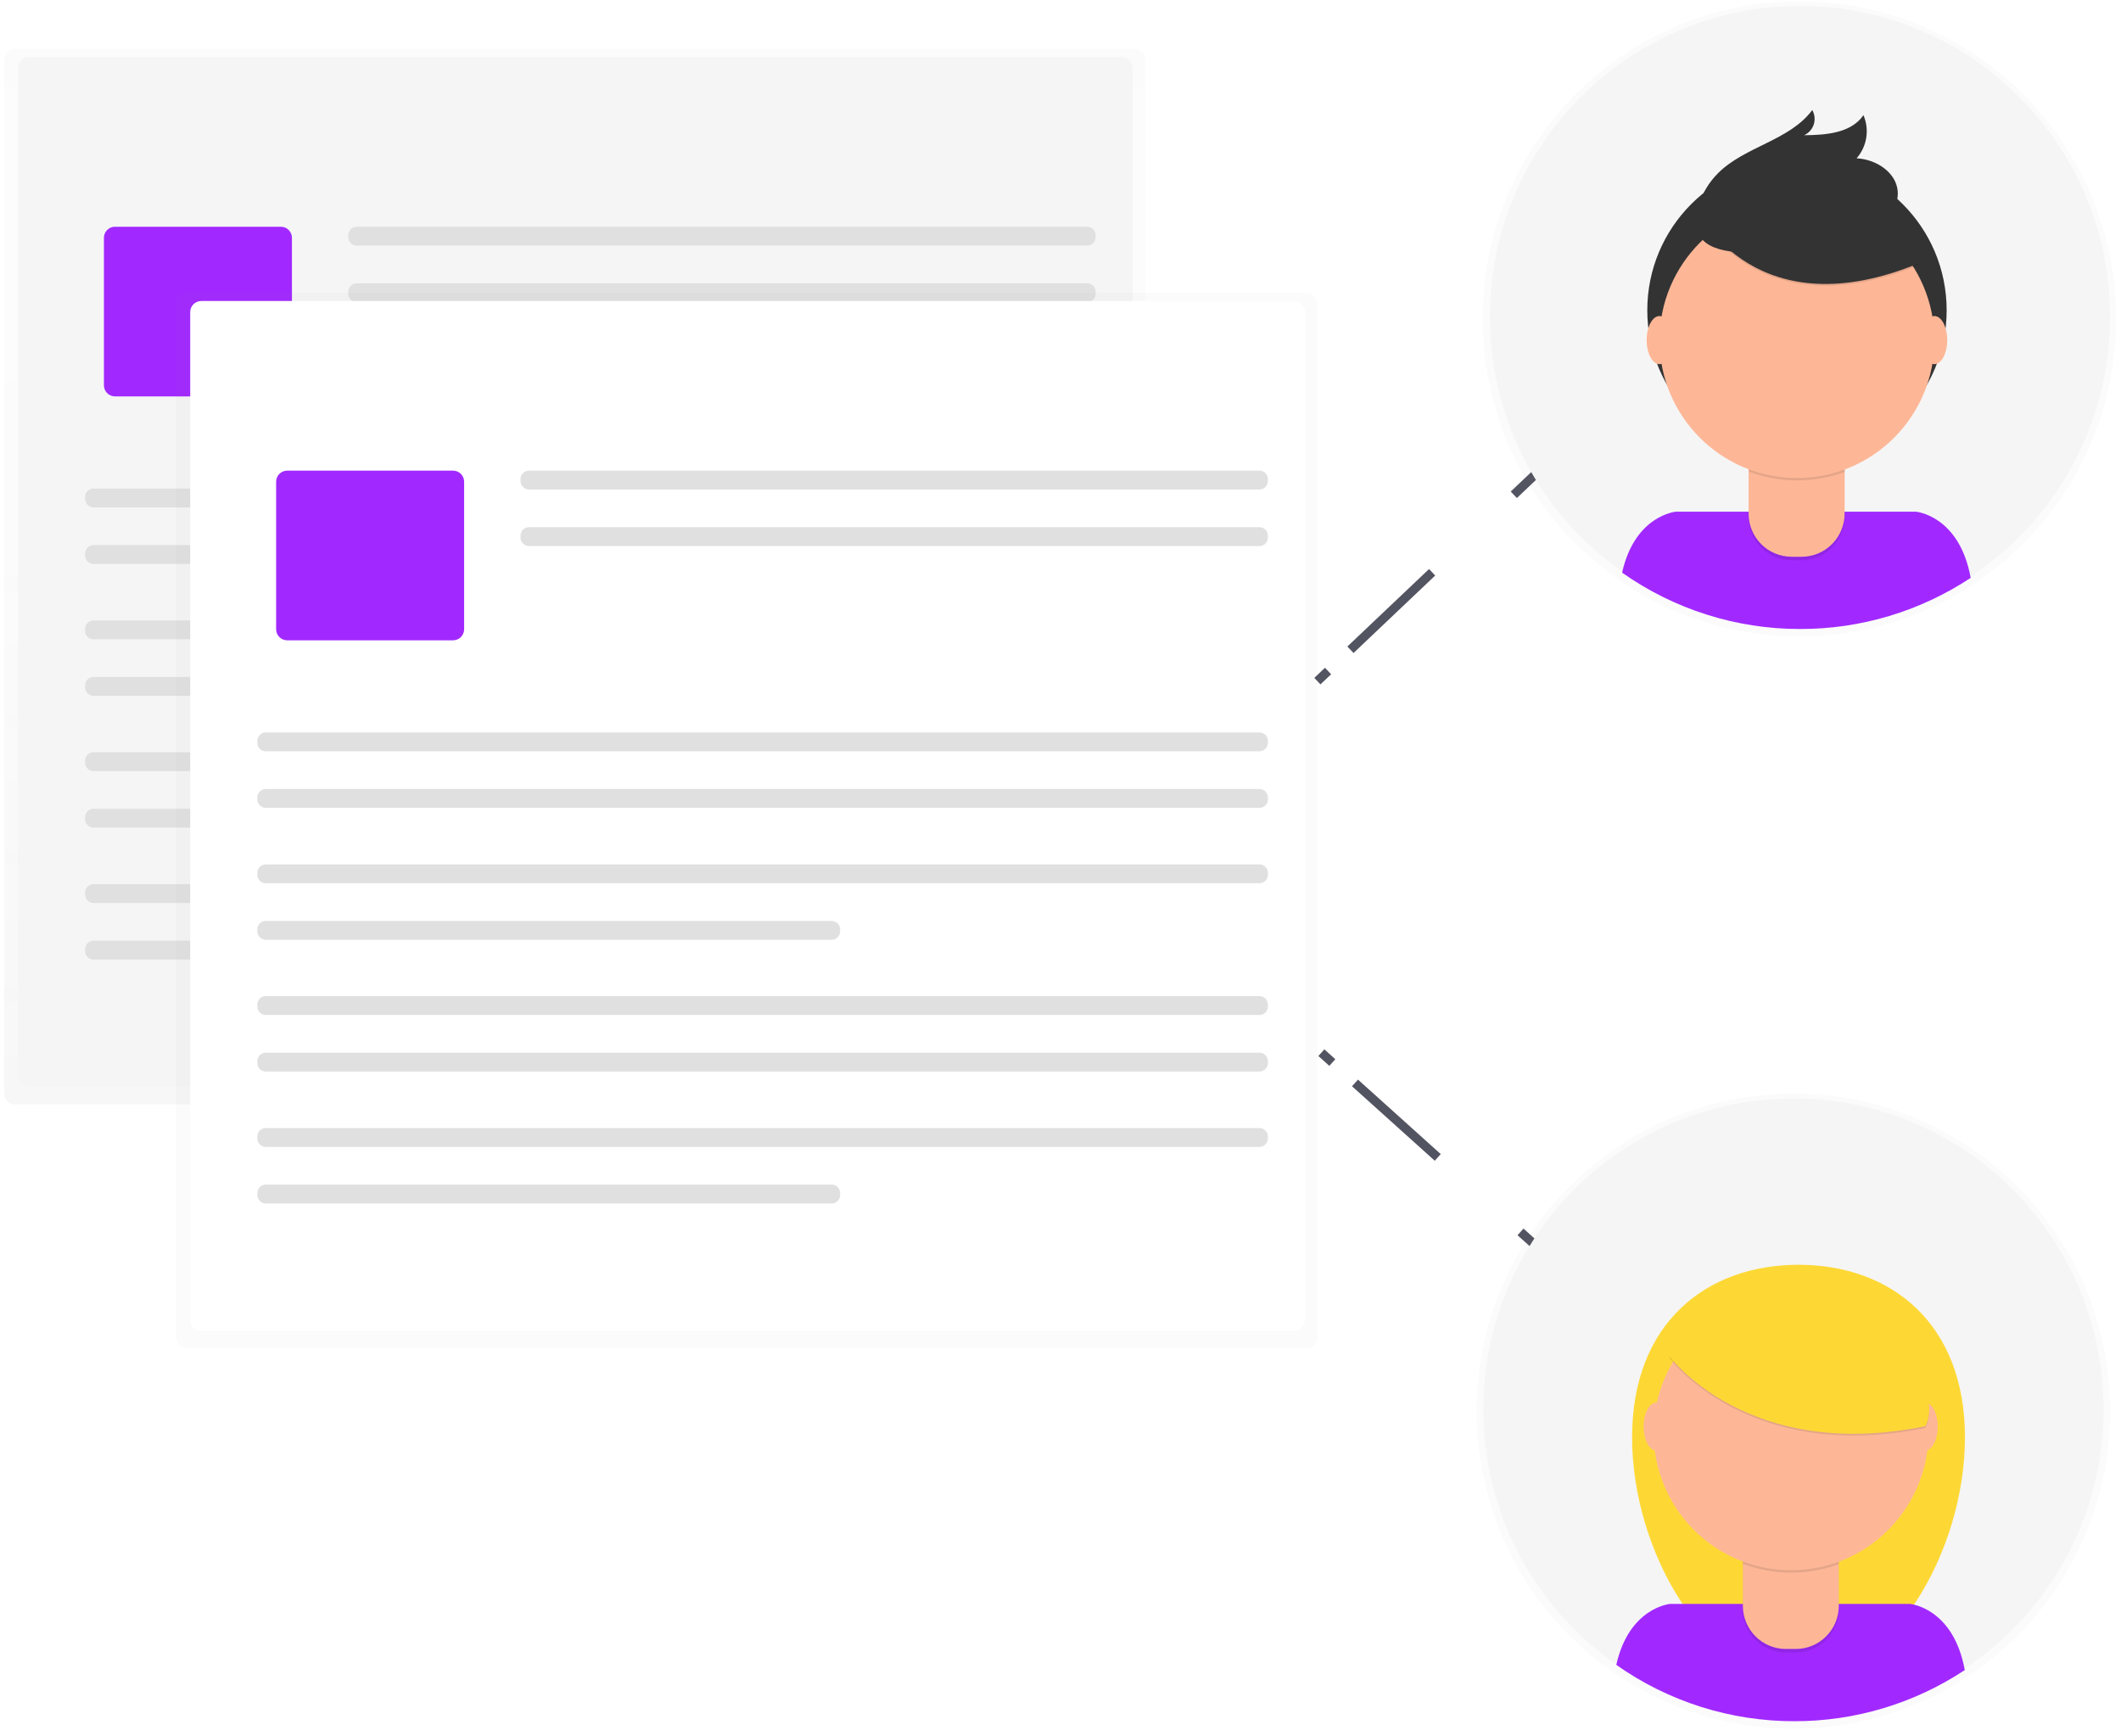 <svg width="237" height="194" viewBox="0 0 237 194" fill="none" xmlns="http://www.w3.org/2000/svg">
<g clip-path="url(#clip0)">
<g opacity="0.5">
<path opacity="0.5" d="M126.727 5.465H1.688C1.008 5.465 0.456 6.018 0.456 6.701V122.162C0.456 122.844 1.008 123.397 1.688 123.397H126.727C127.407 123.397 127.959 122.844 127.959 122.162V6.701C127.959 6.018 127.407 5.465 126.727 5.465Z" fill="url(#paint0_linear)"/>
</g>
<path d="M125.342 6.38H3.243C2.563 6.38 2.011 6.932 2.011 7.615V120.216C2.011 120.898 2.563 121.451 3.243 121.451H125.342C126.022 121.451 126.574 120.898 126.574 120.216V7.615C126.574 6.932 126.022 6.38 125.342 6.38Z" fill="#F5F5F5"/>
<path d="M31.388 25.334H12.845C12.164 25.334 11.613 25.887 11.613 26.569V43.053C11.613 43.735 12.164 44.288 12.845 44.288H31.388C32.068 44.288 32.62 43.735 32.62 43.053V26.569C32.62 25.887 32.068 25.334 31.388 25.334Z" fill="#A129FF"/>
<path d="M121.487 25.334H39.861C39.341 25.334 38.92 25.757 38.92 26.278V26.495C38.92 27.016 39.341 27.439 39.861 27.439H121.487C122.007 27.439 122.429 27.016 122.429 26.495V26.278C122.429 25.757 122.007 25.334 121.487 25.334Z" fill="#E0E0E0"/>
<path d="M121.487 31.652H39.861C39.341 31.652 38.92 32.075 38.92 32.596V32.813C38.92 33.334 39.341 33.757 39.861 33.757H121.487C122.007 33.757 122.429 33.334 122.429 32.813V32.596C122.429 32.075 122.007 31.652 121.487 31.652Z" fill="#E0E0E0"/>
<path d="M121.487 54.584H10.452C9.932 54.584 9.51 55.006 9.51 55.528V55.745C9.51 56.266 9.932 56.689 10.452 56.689H121.487C122.007 56.689 122.429 56.266 122.429 55.745V55.528C122.429 55.006 122.007 54.584 121.487 54.584Z" fill="#E0E0E0"/>
<path d="M121.487 60.899H10.452C9.932 60.899 9.51 61.322 9.51 61.843V62.06C9.51 62.581 9.932 63.004 10.452 63.004H121.487C122.007 63.004 122.429 62.581 122.429 62.06V61.843C122.429 61.322 122.007 60.899 121.487 60.899Z" fill="#E0E0E0"/>
<path d="M121.487 69.325H10.452C9.932 69.325 9.51 69.748 9.51 70.269V70.486C9.51 71.007 9.932 71.43 10.452 71.43H121.487C122.007 71.43 122.429 71.007 122.429 70.486V70.269C122.429 69.748 122.007 69.325 121.487 69.325Z" fill="#E0E0E0"/>
<path d="M73.69 75.64H10.452C9.932 75.64 9.51 76.063 9.51 76.584V76.801C9.51 77.323 9.932 77.745 10.452 77.745H73.69C74.21 77.745 74.632 77.323 74.632 76.801V76.584C74.632 76.063 74.21 75.64 73.69 75.64Z" fill="#E0E0E0"/>
<path d="M121.487 84.044H10.452C9.932 84.044 9.51 84.467 9.51 84.989V85.205C9.51 85.727 9.932 86.15 10.452 86.15H121.487C122.007 86.15 122.429 85.727 122.429 85.205V84.989C122.429 84.467 122.007 84.044 121.487 84.044Z" fill="#E0E0E0"/>
<path d="M121.487 90.362H10.452C9.932 90.362 9.51 90.785 9.51 91.307V91.523C9.51 92.045 9.932 92.468 10.452 92.468H121.487C122.007 92.468 122.429 92.045 122.429 91.523V91.307C122.429 90.785 122.007 90.362 121.487 90.362Z" fill="#E0E0E0"/>
<path d="M121.487 98.786H10.452C9.932 98.786 9.51 99.209 9.51 99.73V99.947C9.51 100.468 9.932 100.891 10.452 100.891H121.487C122.007 100.891 122.429 100.468 122.429 99.947V99.73C122.429 99.209 122.007 98.786 121.487 98.786Z" fill="#E0E0E0"/>
<path d="M73.69 105.104H10.452C9.932 105.104 9.51 105.527 9.51 106.048V106.265C9.51 106.786 9.932 107.209 10.452 107.209H73.69C74.21 107.209 74.632 106.786 74.632 106.265V106.048C74.632 105.527 74.21 105.104 73.69 105.104Z" fill="#E0E0E0"/>
<g opacity="0.5">
<path opacity="0.5" d="M145.971 32.717H20.932C20.252 32.717 19.7 33.27 19.7 33.952V149.413C19.7 150.095 20.252 150.648 20.932 150.648H145.971C146.652 150.648 147.203 150.095 147.203 149.413V33.952C147.203 33.27 146.652 32.717 145.971 32.717Z" fill="url(#paint1_linear)"/>
</g>
<path d="M144.586 33.631H22.487C21.807 33.631 21.255 34.184 21.255 34.866V147.467C21.255 148.149 21.807 148.702 22.487 148.702H144.586C145.266 148.702 145.818 148.149 145.818 147.467V34.866C145.818 34.184 145.266 33.631 144.586 33.631Z" fill="white"/>
<path d="M50.629 52.585H32.086C31.406 52.585 30.854 53.138 30.854 53.82V70.305C30.854 70.987 31.406 71.54 32.086 71.54H50.629C51.31 71.54 51.861 70.987 51.861 70.305V53.82C51.861 53.138 51.31 52.585 50.629 52.585Z" fill="#A129FF"/>
<path d="M140.731 52.585H59.106C58.586 52.585 58.164 53.008 58.164 53.529V53.746C58.164 54.268 58.586 54.691 59.106 54.691H140.731C141.251 54.691 141.673 54.268 141.673 53.746V53.529C141.673 53.008 141.251 52.585 140.731 52.585Z" fill="#E0E0E0"/>
<path d="M140.731 58.904H59.106C58.586 58.904 58.164 59.326 58.164 59.848V60.065C58.164 60.586 58.586 61.009 59.106 61.009H140.731C141.251 61.009 141.673 60.586 141.673 60.065V59.848C141.673 59.326 141.251 58.904 140.731 58.904Z" fill="#E0E0E0"/>
<path d="M140.731 81.835H29.696C29.176 81.835 28.754 82.258 28.754 82.779V82.996C28.754 83.517 29.176 83.94 29.696 83.94H140.731C141.251 83.94 141.673 83.517 141.673 82.996V82.779C141.673 82.258 141.251 81.835 140.731 81.835Z" fill="#E0E0E0"/>
<path d="M140.731 88.153H29.696C29.176 88.153 28.754 88.576 28.754 89.097V89.314C28.754 89.835 29.176 90.258 29.696 90.258H140.731C141.251 90.258 141.673 89.835 141.673 89.314V89.097C141.673 88.576 141.251 88.153 140.731 88.153Z" fill="#E0E0E0"/>
<path d="M140.731 96.576H29.696C29.176 96.576 28.754 96.999 28.754 97.521V97.737C28.754 98.259 29.176 98.682 29.696 98.682H140.731C141.251 98.682 141.673 98.259 141.673 97.737V97.521C141.673 96.999 141.251 96.576 140.731 96.576Z" fill="#E0E0E0"/>
<path d="M92.934 102.895H29.696C29.176 102.895 28.754 103.317 28.754 103.839V104.055C28.754 104.577 29.176 105 29.696 105H92.934C93.454 105 93.876 104.577 93.876 104.055V103.839C93.876 103.317 93.454 102.895 92.934 102.895Z" fill="#E0E0E0"/>
<path d="M140.731 111.296H29.696C29.176 111.296 28.754 111.719 28.754 112.24V112.457C28.754 112.978 29.176 113.401 29.696 113.401H140.731C141.251 113.401 141.673 112.978 141.673 112.457V112.24C141.673 111.719 141.251 111.296 140.731 111.296Z" fill="#E0E0E0"/>
<path d="M140.731 117.614H29.696C29.176 117.614 28.754 118.037 28.754 118.558V118.775C28.754 119.296 29.176 119.719 29.696 119.719H140.731C141.251 119.719 141.673 119.296 141.673 118.775V118.558C141.673 118.037 141.251 117.614 140.731 117.614Z" fill="#E0E0E0"/>
<path d="M140.731 126.037H29.696C29.176 126.037 28.754 126.46 28.754 126.981V127.198C28.754 127.72 29.176 128.142 29.696 128.142H140.731C141.251 128.142 141.673 127.72 141.673 127.198V126.981C141.673 126.46 141.251 126.037 140.731 126.037Z" fill="#E0E0E0"/>
<path d="M92.934 132.355H29.696C29.176 132.355 28.754 132.778 28.754 133.3V133.516C28.754 134.038 29.176 134.461 29.696 134.461H92.934C93.454 134.461 93.876 134.038 93.876 133.516V133.3C93.876 132.778 93.454 132.355 92.934 132.355Z" fill="#E0E0E0"/>
<path d="M147.203 76.101L148.397 74.971" stroke="#535461" stroke-miterlimit="10"/>
<path d="M150.899 72.597L194.691 31.054" stroke="#535461" stroke-miterlimit="10" stroke-dasharray="12.58 12.58"/>
<path d="M195.942 29.865L197.133 28.735" stroke="#535461" stroke-miterlimit="10"/>
<path d="M147.649 117.614L148.873 118.715" stroke="#535461" stroke-miterlimit="10"/>
<path d="M151.408 120.995L195.769 160.919" stroke="#535461" stroke-miterlimit="10" stroke-dasharray="12.44 12.44"/>
<path d="M197.037 162.061L198.258 163.159" stroke="#535461" stroke-miterlimit="10"/>
<g opacity="0.5">
<path opacity="0.5" d="M200.399 193.149C219.948 193.149 235.796 177.262 235.796 157.664C235.796 138.066 219.948 122.178 200.399 122.178C180.85 122.178 165.002 138.066 165.002 157.664C165.002 177.262 180.85 193.149 200.399 193.149Z" fill="url(#paint2_linear)"/>
</g>
<path d="M200.399 192.205C219.536 192.205 235.049 176.653 235.049 157.469C235.049 138.285 219.536 122.733 200.399 122.733C181.262 122.733 165.749 138.285 165.749 157.469C165.749 176.653 181.262 192.205 200.399 192.205Z" fill="#F5F5F5"/>
<path d="M219.564 160.598C219.564 173.39 211.235 187.632 200.966 187.632C190.696 187.632 182.368 173.388 182.368 160.598C182.368 147.808 190.696 141.311 200.966 141.311C211.235 141.311 219.564 147.802 219.564 160.598Z" fill="#FDD835"/>
<path d="M200.497 192.309C207.268 192.32 213.892 190.332 219.544 186.595C218.269 179.599 213.409 179.201 213.409 179.201H186.628C186.628 179.201 182.042 179.58 180.604 186.013C186.428 190.12 193.377 192.319 200.497 192.309Z" fill="#A129FF"/>
<path opacity="0.1" d="M194.734 170.668H205.45V179.818C205.45 181.095 204.944 182.32 204.044 183.223C203.143 184.125 201.922 184.633 200.648 184.633H199.537C198.263 184.633 197.041 184.125 196.141 183.223C195.24 182.32 194.734 181.095 194.734 179.818V170.668Z" fill="black"/>
<path d="M195.663 170.27H204.547C204.79 170.27 205.023 170.367 205.195 170.539C205.367 170.711 205.464 170.945 205.464 171.189V179.423C205.464 180.7 204.958 181.924 204.057 182.827C203.157 183.73 201.935 184.237 200.662 184.237H199.55C198.277 184.237 197.055 183.73 196.155 182.827C195.254 181.924 194.748 180.7 194.748 179.423V171.189C194.748 170.946 194.844 170.712 195.016 170.54C195.187 170.368 195.42 170.271 195.663 170.27Z" fill="#FDB797"/>
<path opacity="0.1" d="M194.754 174.727C198.207 176.021 202.009 176.032 205.469 174.757V173.437H194.754V174.727Z" fill="black"/>
<path d="M200.133 175.443C208.616 175.443 215.493 168.55 215.493 160.046C215.493 151.542 208.616 144.649 200.133 144.649C191.651 144.649 184.774 151.542 184.774 160.046C184.774 168.55 191.651 175.443 200.133 175.443Z" fill="#FDB797"/>
<path d="M185.089 162.077C185.878 162.077 186.518 160.874 186.518 159.39C186.518 157.906 185.878 156.703 185.089 156.703C184.3 156.703 183.66 157.906 183.66 159.39C183.66 160.874 184.3 162.077 185.089 162.077Z" fill="#FDB797"/>
<path d="M215.096 162.077C215.885 162.077 216.525 160.874 216.525 159.39C216.525 157.906 215.885 156.703 215.096 156.703C214.306 156.703 213.667 157.906 213.667 159.39C213.667 160.874 214.306 162.077 215.096 162.077Z" fill="#FDB797"/>
<path opacity="0.1" d="M186.521 151.694C186.521 151.694 195.216 163.617 215.12 159.541C215.12 159.541 217.343 156.829 211.931 148.499C206.518 140.169 191.449 141.525 186.521 151.694Z" fill="black"/>
<path d="M186.521 151.502C186.521 151.502 195.216 163.416 215.12 159.349C215.12 159.349 217.343 156.637 211.931 148.307C206.518 139.977 191.449 141.33 186.521 151.502Z" fill="#FDD835"/>
<g opacity="0.5">
<path opacity="0.5" d="M201.059 71.117C220.608 71.117 236.456 55.23 236.456 35.632C236.456 16.034 220.608 0.146 201.059 0.146C181.51 0.146 165.662 16.034 165.662 35.632C165.662 55.23 181.51 71.117 201.059 71.117Z" fill="url(#paint3_linear)"/>
</g>
<path d="M201.13 70.14C220.267 70.14 235.78 54.588 235.78 35.404C235.78 16.22 220.267 0.668 201.13 0.668C181.993 0.668 166.48 16.22 166.48 35.404C166.48 54.588 181.993 70.14 201.13 70.14Z" fill="#F5F5F5"/>
<path d="M201.157 70.277C207.928 70.288 214.552 68.3 220.204 64.563C218.929 57.567 214.069 57.169 214.069 57.169H187.277C187.277 57.169 182.691 57.548 181.253 63.981C187.08 68.09 194.033 70.289 201.157 70.277Z" fill="#A129FF"/>
<path d="M200.793 51.438C210.03 51.438 217.519 43.931 217.519 34.671C217.519 25.411 210.03 17.904 200.793 17.904C191.556 17.904 184.068 25.411 184.068 34.671C184.068 43.931 191.556 51.438 200.793 51.438Z" fill="#333333"/>
<path opacity="0.1" d="M195.389 48.636H206.105V57.784C206.105 59.06 205.599 60.285 204.698 61.188C203.798 62.09 202.576 62.598 201.302 62.598H200.191C198.917 62.598 197.696 62.09 196.795 61.188C195.895 60.285 195.389 59.06 195.389 57.784V48.636Z" fill="black"/>
<path d="M196.311 48.238H205.196C205.439 48.238 205.672 48.335 205.844 48.507C206.016 48.679 206.113 48.913 206.113 49.157V57.391C206.113 58.668 205.607 59.892 204.706 60.795C203.806 61.698 202.584 62.205 201.311 62.205H200.199C199.568 62.206 198.942 62.083 198.359 61.841C197.775 61.6 197.245 61.245 196.798 60.798C196.351 60.351 195.997 59.82 195.755 59.235C195.513 58.651 195.389 58.024 195.389 57.391V49.157C195.389 49.036 195.413 48.916 195.459 48.804C195.506 48.692 195.574 48.591 195.659 48.505C195.745 48.42 195.847 48.352 195.959 48.306C196.071 48.26 196.191 48.237 196.311 48.238Z" fill="#FDB797"/>
<path opacity="0.1" d="M195.416 52.695C198.87 53.989 202.671 54 206.132 52.725V51.405H195.416V52.695Z" fill="black"/>
<path d="M200.793 53.411C209.276 53.411 216.152 46.518 216.152 38.014C216.152 29.51 209.276 22.617 200.793 22.617C192.311 22.617 185.434 29.51 185.434 38.014C185.434 46.518 192.311 53.411 200.793 53.411Z" fill="#FDB797"/>
<path opacity="0.1" d="M189.853 24.008C189.853 24.008 196.325 37.183 214.586 29.53L210.335 22.847L202.797 20.136L189.853 24.008Z" fill="black"/>
<path d="M189.853 23.816C189.853 23.816 196.325 36.99 214.586 29.338L210.335 22.652L202.797 19.941L189.853 23.816Z" fill="#333333"/>
<path d="M189.795 22.924C190.229 21.57 190.98 20.34 191.986 19.337C194.997 16.343 199.961 15.711 202.502 12.297C202.64 12.538 202.726 12.806 202.755 13.083C202.783 13.36 202.754 13.64 202.668 13.905C202.582 14.17 202.442 14.414 202.256 14.621C202.07 14.828 201.844 14.994 201.59 15.107C204.021 15.091 206.844 14.877 208.221 12.868C208.561 13.662 208.67 14.536 208.534 15.389C208.399 16.242 208.024 17.039 207.454 17.687C209.612 17.786 211.914 19.255 212.054 21.415C212.147 22.853 211.246 24.217 210.066 25.043C208.886 25.869 207.46 26.248 206.053 26.558C201.96 27.466 187.118 31.268 189.795 22.924Z" fill="#333333"/>
<path d="M185.426 40.687C186.215 40.687 186.855 39.484 186.855 38C186.855 36.516 186.215 35.313 185.426 35.313C184.637 35.313 183.997 36.516 183.997 38C183.997 39.484 184.637 40.687 185.426 40.687Z" fill="#FDB797"/>
<path d="M216.152 40.687C216.942 40.687 217.582 39.484 217.582 38C217.582 36.516 216.942 35.313 216.152 35.313C215.363 35.313 214.723 36.516 214.723 38C214.723 39.484 215.363 40.687 216.152 40.687Z" fill="#FDB797"/>
</g>
<defs>
<linearGradient id="paint0_linear" x1="64.209" y1="123.397" x2="64.209" y2="5.465" gradientUnits="userSpaceOnUse">
<stop stop-color="#808080" stop-opacity="0.25"/>
<stop offset="0.54" stop-color="#808080" stop-opacity="0.12"/>
<stop offset="1" stop-color="#808080" stop-opacity="0.1"/>
</linearGradient>
<linearGradient id="paint1_linear" x1="38670.9" y1="64700.4" x2="38670.9" y2="14027.6" gradientUnits="userSpaceOnUse">
<stop stop-color="#808080" stop-opacity="0.25"/>
<stop offset="0.54" stop-color="#808080" stop-opacity="0.12"/>
<stop offset="1" stop-color="#808080" stop-opacity="0.1"/>
</linearGradient>
<linearGradient id="paint2_linear" x1="51866.2" y1="50028.2" x2="51866.2" y2="31677.2" gradientUnits="userSpaceOnUse">
<stop stop-color="#808080" stop-opacity="0.25"/>
<stop offset="0.54" stop-color="#808080" stop-opacity="0.12"/>
<stop offset="1" stop-color="#808080" stop-opacity="0.1"/>
</linearGradient>
<linearGradient id="paint3_linear" x1="52037.5" y1="18351.1" x2="52037.5" y2="0.146" gradientUnits="userSpaceOnUse">
<stop stop-color="#808080" stop-opacity="0.25"/>
<stop offset="0.54" stop-color="#808080" stop-opacity="0.12"/>
<stop offset="1" stop-color="#808080" stop-opacity="0.1"/>
</linearGradient>
<clipPath id="clip0">
<rect width="236" height="193" fill="white" transform="translate(0.456 0.146)"/>
</clipPath>
</defs>
</svg>
